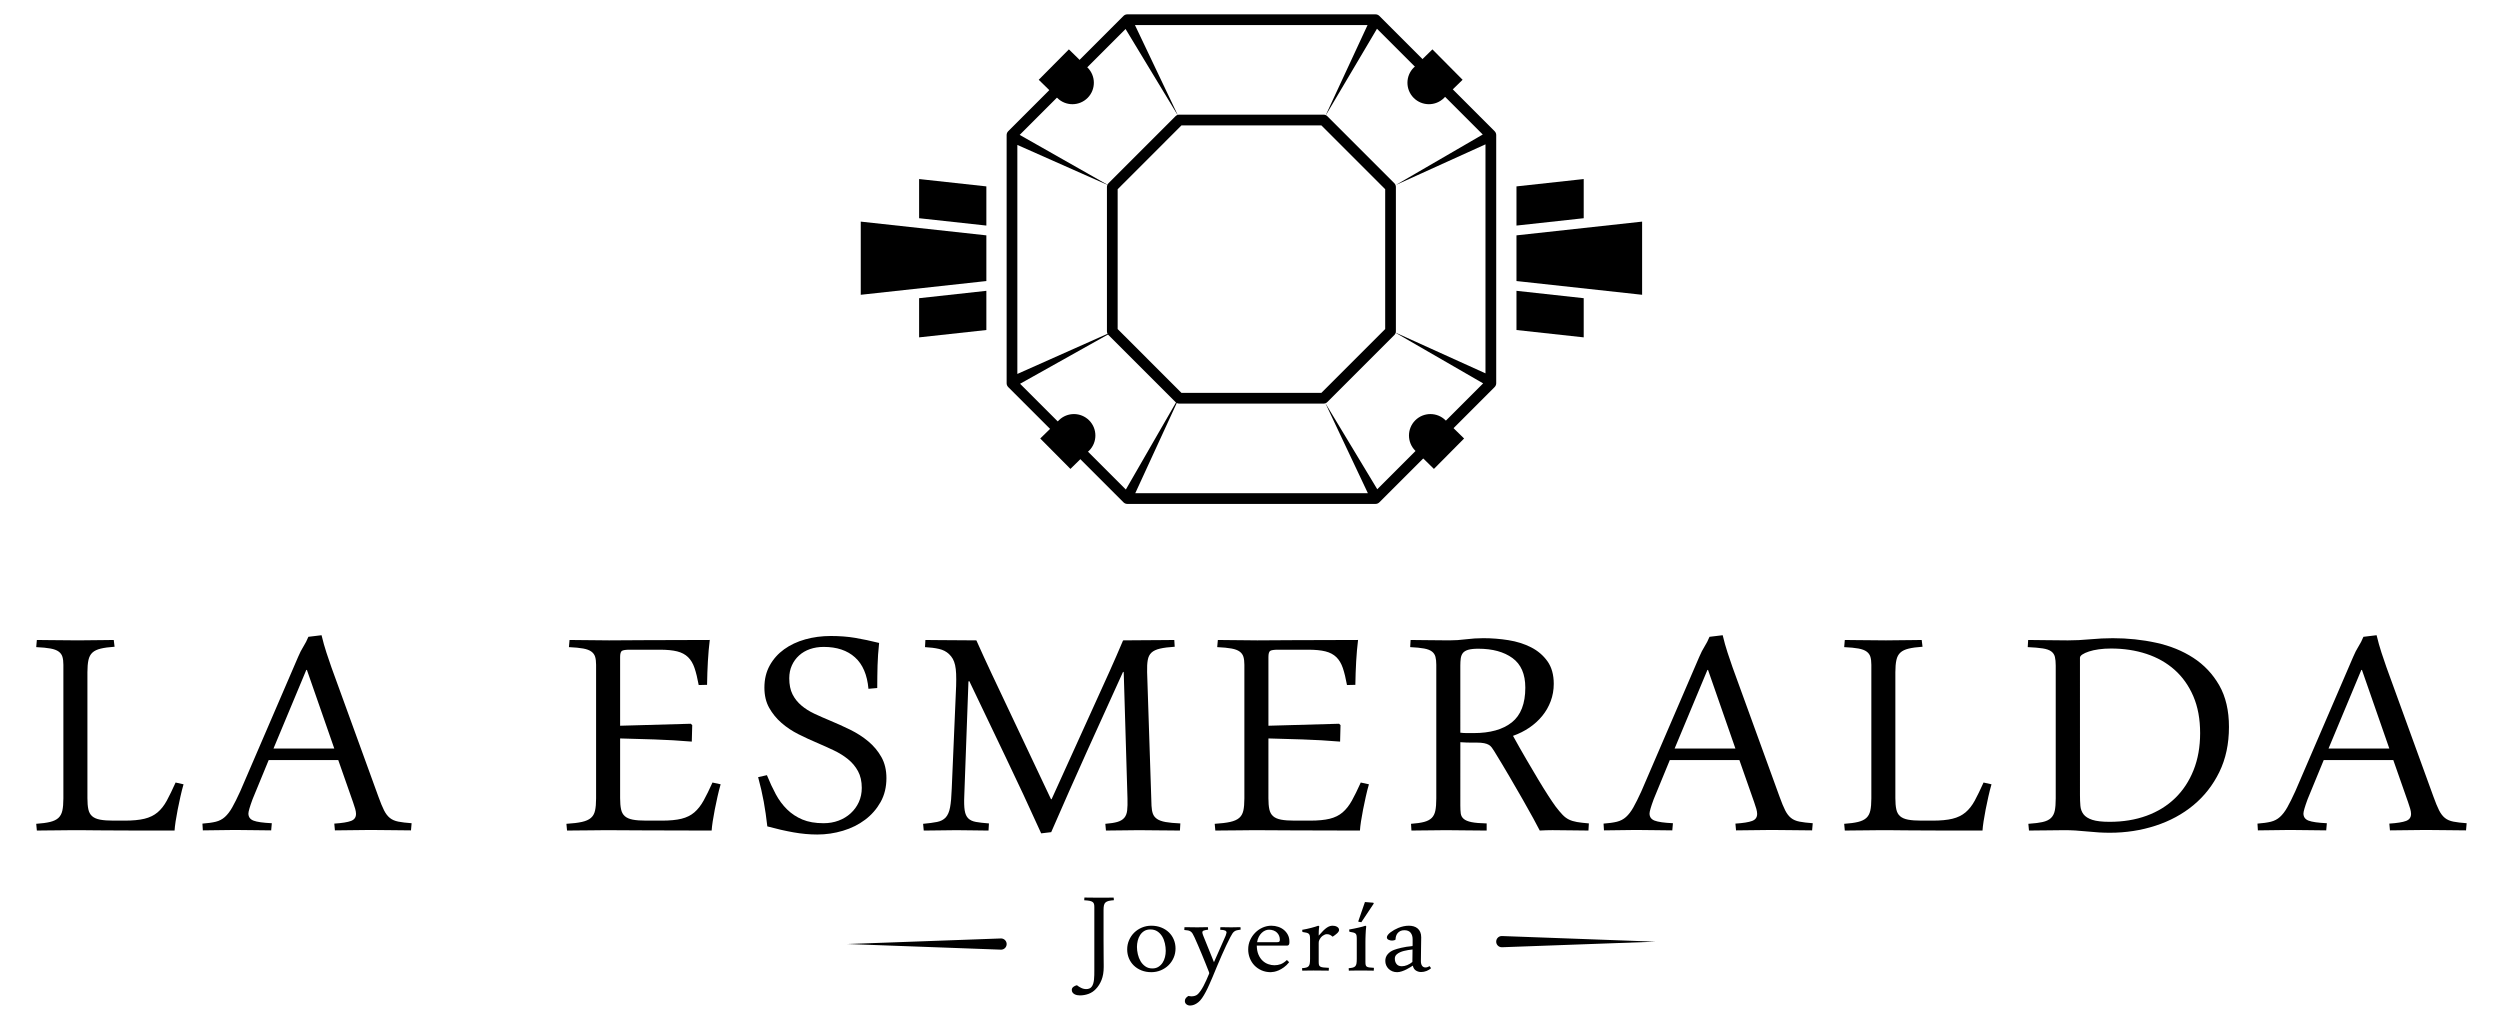 <?xml version="1.0" encoding="utf-8"?>
<!-- Generator: Adobe Illustrator 15.0.0, SVG Export Plug-In . SVG Version: 6.00 Build 0)  -->
<!DOCTYPE svg PUBLIC "-//W3C//DTD SVG 1.1//EN" "http://www.w3.org/Graphics/SVG/1.1/DTD/svg11.dtd">
<svg version="1.1" xmlns="http://www.w3.org/2000/svg" xmlns:xlink="http://www.w3.org/1999/xlink" x="0px" y="0px" viewBox="0 0 1080 443.978" enable-background="new 0 0 1080 443.978" xml:space="preserve">
<g><path d="M49.498,279.391c-2.467,0.167-4.469,0.44-6.004,0.813s-2.722,0.938-3.567,1.716c-0.839,0.771-1.411,1.84-1.715,3.213 c-0.298,1.374-0.448,3.12-0.448,5.233v54.457c0,1.945,0.137,3.549,0.404,4.804c0.273,1.256,0.814,2.244,1.629,2.959 c0.808,0.715,1.951,1.218,3.431,1.498c1.473,0.292,3.443,0.429,5.91,0.429h4.693c3.493,0,6.352-0.268,8.577-0.814 c2.225-0.54,4.108-1.454,5.644-2.741c1.535-1.286,2.871-2.989,4.015-5.103c1.144-2.119,2.412-4.717,3.792-7.806l3.431,0.771 c-0.479,1.659-0.932,3.431-1.349,5.32c-0.422,1.883-0.814,3.741-1.175,5.575c-0.36,1.827-0.665,3.542-0.907,5.146 c-0.236,1.598-0.392,2.915-0.448,3.94H61.686c-3.972,0-7.402-0.012-10.292-0.043c-2.89-0.025-5.357-0.037-7.402-0.037 c-2.044,0-3.822-0.02-5.326-0.044c-1.504-0.031-2.828-0.044-3.972-0.044h-3.157c-1.206,0-2.53,0.013-3.978,0.044 c-1.442,0.024-2.884,0.044-4.332,0.044c-1.442,0-2.815,0.012-4.108,0.037c-1.292,0.031-2.362,0.043-3.201,0.043l-0.273-2.915 c2.467-0.167,4.469-0.44,6.004-0.813s2.722-0.945,3.567-1.716c0.839-0.771,1.411-1.827,1.715-3.17 c0.298-1.342,0.448-3.101,0.448-5.276v-57.72c0-1.374-0.131-2.511-0.404-3.431c-0.273-0.914-0.814-1.672-1.622-2.269 c-0.814-0.604-1.989-1.045-3.524-1.33c-1.535-0.286-3.599-0.485-6.184-0.604l0.273-3.089c0.957,0,2.15,0.019,3.562,0.044 c1.417,0.031,2.939,0.043,4.562,0.043s3.282,0.019,4.966,0.044c1.685,0.031,3.251,0.043,4.693,0.043 c1.144,0,2.436-0.012,3.884-0.043c1.442-0.025,2.89-0.044,4.332-0.044s2.797-0.012,4.064-0.043 c1.262-0.025,2.312-0.044,3.157-0.044L49.498,279.391z"/> <path d="M146.13,328.359h-30.062l-6.955,16.893c-1.2,3.257-1.803,5.32-1.803,6.178c0,1.485,0.733,2.518,2.213,3.083 c1.473,0.571,4.108,0.944,7.899,1.118l-0.273,3.09c-2.225,0-4.724-0.031-7.489-0.088c-2.772-0.056-5.507-0.087-8.217-0.087 c-2.231,0-4.53,0.031-6.905,0.087c-2.38,0.057-4.68,0.088-6.911,0.088l-0.18-2.922c2.349-0.168,4.276-0.441,5.78-0.813 c1.504-0.367,2.816-1.057,3.928-2.058s2.169-2.368,3.157-4.114c0.994-1.747,2.15-4.077,3.48-6.992l25.003-58.062 c0.721-1.716,1.492-3.214,2.3-4.5c0.814-1.287,1.522-2.673,2.125-4.158l5.687-0.689c0.659,2.747,1.367,5.264,2.119,7.545 c0.752,2.293,1.46,4.375,2.125,6.265l20.312,55.918c0.901,2.517,1.715,4.487,2.436,5.917s1.566,2.529,2.53,3.3 c0.957,0.771,2.175,1.299,3.654,1.585c1.473,0.292,3.387,0.516,5.73,0.689l-0.268,3.09c-2.529,0-5.313-0.031-8.353-0.088 c-3.039-0.056-6.091-0.087-9.161-0.087c-2.529,0-5.09,0.031-7.675,0.087c-2.586,0.057-5.146,0.088-7.676,0.088l-0.268-2.922 c3.369-0.224,5.774-0.608,7.222-1.156c1.442-0.54,2.163-1.553,2.163-3.045c0-0.628-0.118-1.354-0.36-2.188 c-0.236-0.827-0.541-1.753-0.901-2.784L146.13,328.359z M118.144,323.381h26.271l-11.827-33.959h-0.273L118.144,323.381z"/> <path d="M267.892,344.823c0,1.945,0.137,3.549,0.41,4.804c0.267,1.256,0.808,2.244,1.622,2.959 c0.814,0.715,1.958,1.218,3.431,1.498c1.473,0.292,3.443,0.429,5.911,0.429h6.594c3.487,0,6.333-0.268,8.527-0.814 c2.2-0.54,4.052-1.454,5.556-2.741c1.504-1.286,2.84-2.989,4.015-5.103c1.175-2.119,2.455-4.717,3.834-7.806l3.524,0.771 c-0.484,1.659-0.932,3.431-1.354,5.32c-0.423,1.883-0.814,3.741-1.175,5.575c-0.36,1.827-0.659,3.542-0.901,5.146 c-0.242,1.598-0.392,2.915-0.454,3.94c-11.977,0-21.678-0.024-29.112-0.08c-7.433-0.057-12.983-0.088-16.656-0.088 c-1.082,0-2.362,0.013-3.835,0.044c-1.479,0.024-2.996,0.044-4.562,0.044c-1.566,0-3.083,0.012-4.556,0.037 c-1.479,0.031-2.729,0.043-3.748,0.043l-0.273-2.915c2.772-0.167,4.997-0.44,6.681-0.813s2.983-0.945,3.884-1.716 c0.901-0.771,1.504-1.827,1.803-3.17c0.305-1.342,0.454-3.101,0.454-5.276v-57.72c0-1.374-0.137-2.511-0.404-3.431 c-0.273-0.914-0.814-1.672-1.629-2.269c-0.814-0.604-1.982-1.045-3.518-1.33c-1.535-0.286-3.599-0.485-6.184-0.604l0.267-3.089 c1.144,0,2.455,0.019,3.928,0.044c1.473,0.031,2.964,0.043,4.469,0.043c1.566,0,3.083,0.019,4.562,0.044 c1.473,0.031,2.84,0.043,4.102,0.043c2.35,0,7.284-0.03,14.811-0.087c7.52-0.056,17.091-0.087,28.708-0.087 c-0.36,2.922-0.634,5.979-0.814,9.18c-0.18,3.201-0.305,6.601-0.36,10.205l-3.611,0.088c-0.541-2.971-1.144-5.433-1.809-7.378 c-0.659-1.945-1.591-3.499-2.796-4.674c-1.206-1.168-2.766-2.001-4.693-2.485c-1.926-0.485-4.425-0.728-7.495-0.728h-12.909 c-1.802,0-2.964,0.168-3.474,0.51c-0.516,0.348-0.771,1.23-0.771,2.66v29.677l30.516-0.857l0.634,0.597l-0.187,7.116 c-5.476-0.453-10.877-0.771-16.203-0.938c-5.326-0.174-10.243-0.317-14.761-0.429V344.823z"/> <path d="M331.305,334.873c1.199,2.977,2.479,5.718,3.834,8.234c1.355,2.518,2.983,4.705,4.879,6.563 c1.896,1.858,4.102,3.312,6.632,4.376c2.529,1.057,5.569,1.584,9.118,1.584c2.349,0,4.512-0.372,6.501-1.118 c1.989-0.739,3.729-1.796,5.233-3.17c1.504-1.373,2.679-2.989,3.524-4.848c0.839-1.858,1.262-3.903,1.262-6.128 c0-2.804-0.541-5.202-1.622-7.21c-1.082-1.995-2.529-3.729-4.332-5.184c-1.809-1.46-3.854-2.734-6.141-3.815 c-2.287-1.088-4.636-2.145-7.042-3.176c-2.71-1.145-5.432-2.399-8.173-3.773c-2.735-1.373-5.19-3.002-7.353-4.891 c-2.169-1.884-3.947-4.059-5.327-6.514c-1.386-2.461-2.076-5.376-2.076-8.751c0-3.599,0.764-6.787,2.299-9.56 c1.535-2.777,3.611-5.108,6.228-6.991c2.617-1.89,5.656-3.313,9.118-4.289c3.461-0.97,7.147-1.46,11.062-1.46 c3.792,0,7.297,0.273,10.516,0.814c3.22,0.547,6.663,1.273,10.336,2.188c-0.18,1.833-0.33,3.53-0.454,5.103 c-0.118,1.578-0.193,3.12-0.224,4.636c-0.031,1.511-0.062,3.059-0.094,4.631c-0.031,1.572-0.043,3.27-0.043,5.103l-3.792,0.342 c-0.541-6.06-2.48-10.591-5.824-13.593c-3.337-3.002-7.837-4.506-13.493-4.506c-2.169,0-4.151,0.317-5.96,0.945 c-1.803,0.627-3.369,1.541-4.692,2.747c-1.324,1.199-2.362,2.629-3.114,4.288c-0.758,1.659-1.131,3.512-1.131,5.575 c0,2.741,0.466,5.047,1.398,6.898c0.932,1.858,2.212,3.475,3.841,4.848c1.622,1.374,3.505,2.561,5.637,3.562 c2.138,1.001,4.382,1.982,6.725,2.959c2.89,1.199,5.792,2.517,8.713,3.939c2.921,1.437,5.538,3.12,7.856,5.065 c2.318,1.939,4.195,4.202,5.644,6.774c1.441,2.573,2.163,5.601,2.163,9.087c0,3.891-0.839,7.334-2.523,10.336 c-1.69,3.002-3.916,5.55-6.681,7.632c-2.772,2.089-5.96,3.68-9.571,4.761c-3.611,1.088-7.309,1.629-11.106,1.629 c-3.307,0-6.737-0.311-10.286-0.938c-3.555-0.634-7.315-1.492-11.287-2.573c-0.423-3.778-0.932-7.321-1.535-10.634 c-0.603-3.319-1.417-6.861-2.437-10.641L331.305,334.873z"/> <path d="M399.771,276.469c0.721,0,1.97,0.019,3.748,0.044c1.771,0.031,3.748,0.043,5.91,0.043c2.169,0,4.363,0.019,6.595,0.044 c2.225,0.031,4.151,0.043,5.773,0.043c1.088,2.462,2.182,4.892,3.294,7.291c1.113,2.398,2.244,4.829,3.388,7.29l25.55,54.028h0.267 l25.01-55.146c1.02-2.226,2.014-4.469,2.977-6.731c0.963-2.256,1.927-4.5,2.89-6.731c1.144,0,2.784-0.012,4.922-0.043 c2.132-0.025,4.313-0.044,6.544-0.044c2.287,0,4.419-0.012,6.408-0.043c1.989-0.025,3.399-0.044,4.245-0.044l0.18,2.922 c-2.654,0.167-4.773,0.44-6.364,0.813c-1.597,0.373-2.815,0.938-3.661,1.716c-0.839,0.771-1.38,1.84-1.622,3.213	c-0.243,1.374-0.33,3.12-0.273,5.233l1.896,57.72c0.062,1.367,0.255,2.511,0.59,3.425c0.33,0.92,0.933,1.678,1.803,2.274 c0.876,0.604,2.106,1.045,3.704,1.33c1.591,0.286,3.717,0.485,6.364,0.604l-0.18,3.082c-1.082,0-2.349-0.012-3.792-0.043 c-1.448-0.025-2.983-0.037-4.605-0.037c-1.566,0-3.157-0.02-4.785-0.044c-1.623-0.031-3.158-0.044-4.605-0.044 c-1.2,0-2.449,0.013-3.742,0.044c-1.299,0.024-2.573,0.044-3.841,0.044c-1.261,0-2.467,0.012-3.611,0.037 c-1.144,0.031-2.138,0.043-2.977,0.043l-0.273-2.915c2.169-0.167,3.897-0.44,5.196-0.813c1.293-0.373,2.281-0.957,2.977-1.759 c0.69-0.796,1.113-1.871,1.262-3.214c0.149-1.342,0.199-3.076,0.137-5.189l-1.622-54.457l-0.273-0.261	c-5.295,11.609-10.516,23.114-15.662,34.519c-5.146,11.411-10.28,23.002-15.395,34.78l-4.332,0.516	c-5.115-11.324-10.249-22.331-15.389-33.021c-5.146-10.689-10.373-21.609-15.668-32.76l-0.36,0.168l-1.802,49.404 c-0.125,2.685-0.062,4.785,0.18,6.302c0.236,1.517,0.752,2.66,1.535,3.431c0.777,0.771,1.896,1.287,3.337,1.542 c1.448,0.261,3.313,0.472,5.6,0.646l-0.181,3.082c-1.926,0-4.002-0.024-6.233-0.08c-2.225-0.057-4.779-0.088-7.669-0.088 c-2.288,0-4.68,0.031-7.179,0.088c-2.499,0.056-4.798,0.08-6.905,0.08l-0.273-2.915c2.467-0.224,4.487-0.497,6.047-0.813	c1.566-0.311,2.803-0.957,3.705-1.927c0.901-0.976,1.535-2.431,1.896-4.376s0.603-4.63,0.721-8.061l1.896-44.339 c0.062-2.058,0.062-3.816,0-5.276c-0.056-1.455-0.211-2.717-0.448-3.773c-0.242-1.057-0.572-1.957-0.994-2.703	c-0.423-0.74-0.963-1.43-1.628-2.058c-1.144-1.087-2.585-1.827-4.332-2.231c-1.747-0.397-3.76-0.652-6.047-0.771L399.771,276.469z"/><path d="M547.952,344.823c0,1.945,0.137,3.549,0.404,4.804c0.273,1.256,0.813,2.244,1.628,2.959 c0.808,0.715,1.951,1.218,3.431,1.498c1.474,0.292,3.443,0.429,5.911,0.429h6.588c3.492,0,6.333-0.268,8.533-0.814 c2.193-0.54,4.046-1.454,5.55-2.741c1.505-1.286,2.847-2.989,4.021-5.103c1.169-2.119,2.448-4.717,3.835-7.806l3.518,0.771	c-0.479,1.659-0.933,3.431-1.349,5.32c-0.423,1.883-0.814,3.741-1.175,5.575c-0.36,1.827-0.665,3.542-0.907,5.146 c-0.236,1.598-0.392,2.915-0.447,3.94c-11.977,0-21.685-0.024-29.118-0.08c-7.434-0.057-12.983-0.088-16.65-0.088	c-1.088,0-2.368,0.013-3.841,0.044c-1.473,0.024-2.996,0.044-4.556,0.044c-1.566,0-3.089,0.012-4.562,0.037	c-1.473,0.031-2.722,0.043-3.748,0.043l-0.267-2.915c2.766-0.167,4.991-0.44,6.681-0.813c1.684-0.373,2.977-0.945,3.878-1.716 c0.907-0.771,1.504-1.827,1.809-3.17c0.298-1.342,0.447-3.101,0.447-5.276v-57.72c0-1.374-0.13-2.511-0.404-3.431	c-0.273-0.914-0.814-1.672-1.622-2.269c-0.814-0.604-1.989-1.045-3.524-1.33c-1.535-0.286-3.599-0.485-6.184-0.604l0.273-3.089 c1.144,0,2.449,0.019,3.928,0.044c1.473,0.031,2.958,0.043,4.469,0.043c1.56,0,3.083,0.019,4.556,0.044 c1.473,0.031,2.846,0.043,4.108,0.043c2.35,0,7.284-0.03,14.805-0.087c7.521-0.056,17.092-0.087,28.708-0.087 c-0.36,2.922-0.634,5.979-0.814,9.18c-0.18,3.201-0.298,6.601-0.36,10.205l-3.611,0.088c-0.54-2.971-1.144-5.433-1.802-7.378 c-0.665-1.945-1.598-3.499-2.797-4.674c-1.206-1.168-2.772-2.001-4.699-2.485c-1.927-0.485-4.425-0.728-7.489-0.728h-12.908 c-1.809,0-2.971,0.168-3.48,0.51c-0.51,0.348-0.765,1.23-0.765,2.66v29.677l30.51-0.857l0.634,0.597l-0.18,7.116 c-5.476-0.453-10.877-0.771-16.203-0.938c-5.326-0.174-10.249-0.317-14.761-0.429V344.823z"/> <path d="M630.862,347.912c0,1.373,0.056,2.529,0.18,3.475c0.118,0.944,0.541,1.728,1.262,2.355c0.722,0.634,1.853,1.1,3.388,1.417 c1.535,0.316,3.717,0.503,6.545,0.56v3.082c-2.891,0-5.837-0.024-8.845-0.08c-3.015-0.057-5.96-0.088-8.851-0.088 c-1.144,0-2.405,0.013-3.791,0.044c-1.386,0.024-2.771,0.044-4.151,0.044c-1.324,0-2.592,0.012-3.792,0.037 c-1.205,0.031-2.23,0.043-3.07,0.043l-0.18-2.915c2.35-0.167,4.227-0.44,5.644-0.813c1.41-0.373,2.511-0.945,3.294-1.716	s1.305-1.827,1.578-3.17c0.273-1.342,0.404-3.101,0.404-5.276v-57.72c0-1.374-0.118-2.511-0.36-3.431 c-0.236-0.914-0.733-1.672-1.485-2.269c-0.759-0.604-1.884-1.045-3.388-1.33c-1.504-0.286-3.523-0.485-6.047-0.604l0.18-3.089	c0.964,0,2.089,0.019,3.388,0.044c1.293,0.031,2.691,0.043,4.195,0.043s3.039,0.019,4.605,0.044c1.56,0.031,3.07,0.043,4.512,0.043 c2.405,0,4.829-0.155,7.266-0.472c2.437-0.311,4.923-0.473,7.452-0.473c3.611,0,7.222,0.286,10.833,0.857 c3.611,0.572,6.874,1.604,9.795,3.089c2.915,1.486,5.276,3.506,7.085,6.048c1.803,2.542,2.71,5.786,2.71,9.732	c0,2.63-0.441,5.115-1.312,7.459c-0.876,2.349-2.094,4.475-3.654,6.389c-1.566,1.921-3.418,3.604-5.556,5.065 c-2.133,1.454-4.5,2.642-7.086,3.555c1.927,3.487,3.822,6.837,5.688,10.038c1.864,3.2,3.598,6.128,5.189,8.788 c1.597,2.66,3.039,4.99,4.338,6.992c1.293,2.001,2.361,3.573,3.201,4.717c1.144,1.485,2.138,2.673,2.982,3.556	c0.84,0.889,1.76,1.572,2.754,2.063c0.988,0.484,2.15,0.839,3.475,1.068c1.323,0.23,3.039,0.429,5.146,0.604l-0.18,3.082 c-1.81,0-4.171-0.024-7.086-0.08c-2.921-0.057-5.736-0.088-8.446-0.088c-0.839,0-1.759,0.013-2.753,0.044 c-0.988,0.024-1.908,0.068-2.754,0.124c-0.603-1.199-1.535-2.958-2.796-5.271c-1.262-2.317-2.767-5.003-4.513-8.061 s-3.673-6.39-5.78-9.994c-2.106-3.604-4.301-7.259-6.588-10.976c-0.36-0.572-0.709-1.088-1.038-1.548 c-0.329-0.454-0.752-0.839-1.262-1.156c-0.516-0.311-1.193-0.56-2.032-0.728c-0.846-0.174-1.958-0.261-3.344-0.261h-2.703 c-0.485,0-1.075-0.013-1.766-0.037c-0.689-0.031-1.517-0.074-2.479-0.131V347.912z M630.862,316.52 c0.479,0.062,0.963,0.105,1.441,0.131c0.485,0.03,0.964,0.043,1.448,0.043h2.884c7.104,0,12.599-1.541,16.477-4.63 c3.885-3.089,5.823-8.093,5.823-15.01c0-5.83-1.852-10.087-5.55-12.778c-3.704-2.686-8.62-4.027-14.761-4.027 c-1.865,0-3.325,0.155-4.376,0.466c-1.057,0.317-1.82,0.789-2.306,1.417c-0.479,0.628-0.783,1.404-0.901,2.318 c-0.124,0.914-0.18,1.945-0.18,3.083V316.52z"/><path d="M751.417,328.359h-30.062l-6.955,16.893c-1.199,3.257-1.802,5.32-1.802,6.178c0,1.485,0.733,2.518,2.213,3.083 c1.473,0.571,4.107,0.944,7.898,1.118l-0.273,3.09c-2.225,0-4.723-0.031-7.488-0.088c-2.772-0.056-5.507-0.087-8.217-0.087	c-2.231,0-4.531,0.031-6.905,0.087c-2.38,0.057-4.68,0.088-6.911,0.088l-0.18-2.922c2.349-0.168,4.275-0.441,5.779-0.813 c1.504-0.367,2.815-1.057,3.928-2.058c1.113-1.001,2.17-2.368,3.158-4.114c0.994-1.747,2.15-4.077,3.48-6.992l25.003-58.062 c0.722-1.716,1.492-3.214,2.3-4.5c0.814-1.287,1.522-2.673,2.126-4.158l5.687-0.689c0.658,2.747,1.367,5.264,2.119,7.545 c0.752,2.293,1.461,4.375,2.126,6.265l20.311,55.918c0.901,2.517,1.716,4.487,2.437,5.917s1.566,2.529,2.529,3.3 c0.957,0.771,2.176,1.299,3.655,1.585c1.473,0.292,3.387,0.516,5.729,0.689l-0.267,3.09c-2.53,0-5.314-0.031-8.354-0.088 c-3.039-0.056-6.091-0.087-9.161-0.087c-2.529,0-5.09,0.031-7.676,0.087c-2.585,0.057-5.146,0.088-7.676,0.088l-0.267-2.922	c3.368-0.224,5.773-0.608,7.222-1.156c1.441-0.54,2.163-1.553,2.163-3.045c0-0.628-0.118-1.354-0.36-2.188 c-0.236-0.827-0.541-1.753-0.901-2.784L751.417,328.359z M723.431,323.381h26.271l-11.828-33.959h-0.273L723.431,323.381z"/><path d="M830.536,279.391c-2.474,0.167-4.469,0.44-6.004,0.813s-2.729,0.938-3.567,1.716c-0.846,0.771-1.417,1.84-1.716,3.213 c-0.304,1.374-0.453,3.12-0.453,5.233v54.457c0,1.945,0.137,3.549,0.41,4.804c0.267,1.256,0.808,2.244,1.622,2.959 s1.958,1.218,3.431,1.498c1.473,0.292,3.443,0.429,5.91,0.429h4.699c3.486,0,6.346-0.268,8.577-0.814 c2.225-0.54,4.107-1.454,5.643-2.741c1.529-1.286,2.872-2.989,4.016-5.103c1.144-2.119,2.405-4.717,3.791-7.806l3.431,0.771 c-0.484,1.659-0.933,3.431-1.354,5.32c-0.423,1.883-0.814,3.741-1.175,5.575c-0.36,1.827-0.659,3.542-0.901,5.146 c-0.242,1.598-0.392,2.915-0.454,3.94h-13.717c-3.978,0-7.408-0.012-10.292-0.043c-2.89-0.025-5.357-0.037-7.402-0.037 c-2.051,0-3.822-0.02-5.326-0.044c-1.511-0.031-2.834-0.044-3.978-0.044h-3.157c-1.206,0-2.53,0.013-3.972,0.044 c-1.442,0.024-2.89,0.044-4.332,0.044c-1.448,0-2.815,0.012-4.108,0.037c-1.293,0.031-2.361,0.043-3.207,0.043l-0.268-2.915 c2.468-0.167,4.469-0.44,6.004-0.813c1.529-0.373,2.723-0.945,3.562-1.716c0.846-0.771,1.417-1.827,1.716-3.17	c0.305-1.342,0.453-3.101,0.453-5.276v-57.72c0-1.374-0.137-2.511-0.403-3.431c-0.273-0.914-0.814-1.672-1.629-2.269 c-0.813-0.604-1.982-1.045-3.518-1.33c-1.535-0.286-3.599-0.485-6.185-0.604l0.268-3.089c0.964,0,2.15,0.019,3.567,0.044 c1.411,0.031,2.934,0.043,4.556,0.043c1.629,0,3.282,0.019,4.966,0.044c1.685,0.031,3.251,0.043,4.699,0.043 c1.144,0,2.437-0.012,3.878-0.043c1.448-0.025,2.891-0.044,4.332-0.044c1.448,0,2.803-0.012,4.064-0.043 c1.262-0.025,2.318-0.044,3.157-0.044L830.536,279.391z"/><path d="M876.161,276.469c2.163,0,4.799,0.031,7.899,0.087c3.096,0.057,6.185,0.087,9.248,0.087c3.07,0,6.29-0.155,9.665-0.472 c3.368-0.311,6.619-0.473,9.745-0.473c6.501,0,12.76,0.659,18.782,1.977c6.017,1.312,11.355,3.486,16.022,6.514	c4.661,3.032,8.396,6.992,11.193,11.877c2.797,4.892,4.195,10.883,4.195,17.968c0,7.321-1.386,13.811-4.151,19.473 c-2.766,5.655-6.501,10.435-11.193,14.319c-4.692,3.891-10.155,6.849-16.384,8.875c-6.233,2.032-12.809,3.046-19.727,3.046 c-3.07,0-6.352-0.187-9.839-0.56c-3.492-0.367-6.774-0.554-9.845-0.554c-1.199,0-2.479,0.013-3.834,0.044	c-1.355,0.024-2.723,0.044-4.108,0.044s-2.71,0.012-3.972,0.037c-1.262,0.031-2.38,0.043-3.338,0.043l-0.273-2.915 c2.53-0.167,4.575-0.429,6.141-0.771c1.566-0.342,2.766-0.913,3.611-1.715c0.839-0.802,1.398-1.871,1.672-3.214 c0.268-1.342,0.404-3.101,0.404-5.276v-57.378c0-1.542-0.125-2.797-0.36-3.772c-0.243-0.97-0.771-1.76-1.579-2.355 c-0.814-0.604-2.032-1.032-3.661-1.287c-1.622-0.261-3.791-0.441-6.494-0.56L876.161,276.469z M898.549,343.537 c0,1.659,0.056,3.188,0.18,4.586c0.118,1.405,0.572,2.617,1.354,3.648c0.783,1.025,2.045,1.827,3.792,2.399 c1.746,0.571,4.245,0.857,7.489,0.857c5.842,0,11.149-0.87,15.936-2.616c4.785-1.74,8.894-4.27,12.324-7.589 c3.431-3.312,6.091-7.347,7.986-12.095c1.896-4.742,2.847-10.087,2.847-16.035c0-6.06-0.981-11.361-2.934-15.91 c-1.957-4.544-4.648-8.348-8.079-11.405s-7.496-5.357-12.188-6.905c-4.692-1.541-9.782-2.312-15.258-2.312 c-1.927,0-3.698,0.111-5.326,0.342c-1.622,0.229-3.039,0.54-4.245,0.944c-1.199,0.397-2.15,0.826-2.841,1.287 c-0.695,0.453-1.037,0.938-1.037,1.454V343.537z"/> <path d="M1033.908,328.359h-30.062l-6.955,16.893c-1.199,3.257-1.803,5.32-1.803,6.178c0,1.485,0.733,2.518,2.213,3.083 c1.473,0.571,4.108,0.944,7.899,1.118l-0.273,3.09c-2.225,0-4.724-0.031-7.489-0.088c-2.771-0.056-5.507-0.087-8.217-0.087	c-2.23,0-4.53,0.031-6.904,0.087c-2.381,0.057-4.681,0.088-6.911,0.088l-0.181-2.922c2.35-0.168,4.276-0.441,5.78-0.813	c1.504-0.367,2.815-1.057,3.928-2.058s2.169-2.368,3.157-4.114c0.994-1.747,2.15-4.077,3.48-6.992l25.004-58.062 c0.721-1.716,1.491-3.214,2.3-4.5c0.813-1.287,1.522-2.673,2.125-4.158l5.687-0.689c0.659,2.747,1.368,5.264,2.12,7.545 c0.752,2.293,1.46,4.375,2.125,6.265l20.312,55.918c0.901,2.517,1.715,4.487,2.437,5.917c0.721,1.43,1.565,2.529,2.529,3.3 c0.957,0.771,2.175,1.299,3.654,1.585c1.473,0.292,3.388,0.516,5.73,0.689l-0.268,3.09c-2.529,0-5.313-0.031-8.353-0.088 c-3.039-0.056-6.091-0.087-9.161-0.087c-2.53,0-5.091,0.031-7.676,0.087c-2.586,0.057-5.146,0.088-7.676,0.088l-0.268-2.922 c3.369-0.224,5.774-0.608,7.223-1.156c1.441-0.54,2.162-1.553,2.162-3.045c0-0.628-0.118-1.354-0.36-2.188 c-0.236-0.827-0.54-1.753-0.901-2.784L1033.908,328.359z M1005.921,323.381h26.271l-11.827-33.959h-0.273L1005.921,323.381z"/></g><g><path d="M468.46,387.738c0.367,0,0.82,0.007,1.349,0.013c0.535,0.013,1.1,0.019,1.697,0.019c0.603,0,1.218,0.007,1.858,0.019 c0.634,0.007,1.224,0.013,1.777,0.013h1.46c0.553,0,1.1-0.006,1.641-0.013c0.541-0.012,1.057-0.019,1.541-0.019h1.318l0.105,1.119 c-0.926,0.068-1.678,0.168-2.256,0.311c-0.572,0.143-1.032,0.367-1.368,0.659c-0.335,0.298-0.559,0.708-0.671,1.236 c-0.118,0.522-0.174,1.193-0.174,2.008v13.288c0,0.944,0.006,1.908,0.019,2.884c0.006,0.976,0.012,1.951,0.012,2.939 c0,0.944,0.006,1.809,0.019,2.586c0.012,0.776,0.019,1.441,0.019,1.988v0.988c0,2.126-0.311,3.978-0.932,5.562 c-0.628,1.579-1.46,2.891-2.499,3.947c-0.852,0.919-1.883,1.603-3.083,2.057c-1.2,0.447-2.455,0.671-3.772,0.671 c-0.392,0-0.79-0.037-1.193-0.111c-0.404-0.081-0.783-0.211-1.125-0.397c-0.348-0.187-0.634-0.436-0.852-0.74	s-0.33-0.677-0.33-1.118c0-0.528,0.224-0.964,0.678-1.318c0.447-0.348,0.938-0.577,1.473-0.689h0.099 c0.441,0.373,1.019,0.739,1.734,1.1c0.715,0.367,1.467,0.548,2.25,0.548c0.441,0,0.864-0.075,1.28-0.218s0.765-0.398,1.044-0.771 c0.299-0.373,0.528-0.827,0.69-1.368c0.161-0.534,0.279-1.118,0.348-1.74c0.068-0.627,0.106-1.279,0.118-1.957 c0.013-0.684,0.019-1.361,0.019-2.039v-27.347c0-0.521-0.043-0.963-0.137-1.312c-0.093-0.354-0.298-0.646-0.609-0.876	c-0.311-0.229-0.758-0.397-1.33-0.51c-0.578-0.105-1.342-0.187-2.287-0.229L468.46,387.738z"/>	<path d="M486.944,410.145c0-1.404,0.267-2.734,0.814-3.984c0.541-1.249,1.28-2.337,2.212-3.257 c0.938-0.919,2.039-1.646,3.307-2.188c1.274-0.534,2.635-0.808,4.09-0.808c1.572,0,3.002,0.261,4.294,0.776 c1.293,0.517,2.393,1.219,3.307,2.107s1.616,1.927,2.113,3.126c0.498,1.193,0.746,2.468,0.746,3.828c0,1.43-0.273,2.76-0.814,3.997	c-0.541,1.243-1.28,2.324-2.219,3.244c-0.932,0.92-2.045,1.647-3.325,2.188c-1.28,0.534-2.647,0.808-4.102,0.808 c-1.573,0-2.996-0.261-4.276-0.776s-2.38-1.218-3.294-2.106c-0.907-0.89-1.616-1.928-2.113-3.12 C487.193,412.779,486.944,411.506,486.944,410.145z M497.814,418.367c1.02,0,1.89-0.23,2.617-0.69s1.33-1.05,1.802-1.777 c0.473-0.721,0.82-1.535,1.038-2.437c0.217-0.895,0.329-1.796,0.329-2.697c0-1.05-0.124-2.125-0.366-3.219 c-0.243-1.101-0.628-2.095-1.156-2.983c-0.535-0.883-1.218-1.616-2.063-2.188c-0.839-0.565-1.864-0.852-3.064-0.852 c-1.038,0-1.92,0.225-2.648,0.672c-0.727,0.453-1.324,1.038-1.784,1.765c-0.466,0.722-0.802,1.535-1.025,2.431 c-0.217,0.901-0.33,1.802-0.33,2.697c0,1.013,0.131,2.063,0.386,3.163c0.255,1.094,0.646,2.095,1.174,2.989 c0.535,0.901,1.218,1.647,2.063,2.238C495.627,418.075,496.64,418.367,497.814,418.367z"/> <path d="M535.969,401.586c-0.69,0.094-1.243,0.187-1.66,0.299c-0.416,0.111-0.776,0.279-1.094,0.51 c-0.311,0.229-0.59,0.54-0.845,0.938c-0.255,0.398-0.553,0.92-0.901,1.579c-0.528,1.007-1.106,2.176-1.734,3.505 c-0.622,1.324-1.262,2.735-1.92,4.227c-0.659,1.492-1.324,3.033-1.989,4.624c-0.671,1.592-1.317,3.151-1.939,4.687 c-0.466,1.075-0.944,2.176-1.441,3.307c-0.491,1.131-1.007,2.2-1.542,3.207c-0.528,1.013-1.069,1.914-1.622,2.716 c-0.56,0.802-1.113,1.411-1.666,1.827c-1.156,0.92-2.318,1.38-3.5,1.38c-0.597,0-1.125-0.174-1.572-0.522 c-0.454-0.354-0.677-0.839-0.677-1.447c0-0.485,0.143-0.908,0.435-1.269c0.286-0.36,0.659-0.665,1.125-0.907 c0.255,0.043,0.485,0.087,0.69,0.118c0.211,0.031,0.404,0.05,0.59,0.05c0.528,0,1.032-0.074,1.504-0.218	c0.479-0.143,0.895-0.386,1.268-0.739c0.833-0.833,1.646-2.008,2.442-3.518c0.795-1.517,1.597-3.27,2.405-5.265l0.068-0.268 l-0.106-0.46c-0.459-1.181-0.957-2.43-1.485-3.747c-0.535-1.318-1.069-2.636-1.61-3.947c-0.547-1.317-1.087-2.604-1.628-3.854 c-0.547-1.249-1.057-2.411-1.542-3.486c-0.305-0.659-0.572-1.181-0.814-1.579c-0.243-0.397-0.522-0.702-0.833-0.919 c-0.311-0.218-0.684-0.373-1.106-0.46c-0.429-0.088-0.976-0.156-1.647-0.199l0.068-1.218c0.765,0,1.616,0.012,2.567,0.03 c0.945,0.025,1.939,0.038,2.977,0.038c0.901,0,1.722-0.013,2.474-0.038c0.752-0.019,1.46-0.03,2.132-0.03l0.068,1.087 c-0.926,0.105-1.573,0.242-1.939,0.392c-0.367,0.155-0.553,0.417-0.553,0.79c0,0.18,0.037,0.391,0.118,0.646 c0.081,0.248,0.181,0.527,0.299,0.832l4.605,11.387l5.053-11.448c0.255-0.771,0.385-1.206,0.385-1.318 c0-0.416-0.199-0.714-0.59-0.9s-1.106-0.305-2.145-0.349l0.068-1.118c0.715,0,1.417,0.012,2.113,0.03 c0.69,0.025,1.566,0.038,2.629,0.038c0.808,0,1.523-0.013,2.15-0.038c0.622-0.019,1.218-0.03,1.796-0.03L535.969,401.586z"/> <path d="M556.914,415.67c-0.739,0.92-1.498,1.659-2.287,2.219c-0.783,0.559-1.535,0.994-2.25,1.305 c-0.715,0.305-1.373,0.51-1.97,0.622c-0.603,0.111-1.075,0.167-1.424,0.167c-1.454,0-2.784-0.267-3.983-0.789 c-1.199-0.528-2.226-1.236-3.083-2.125c-0.852-0.889-1.517-1.927-1.989-3.127c-0.472-1.193-0.708-2.461-0.708-3.797 c0-1.448,0.28-2.791,0.845-4.034c0.566-1.236,1.312-2.317,2.238-3.237c0.92-0.92,1.982-1.647,3.182-2.176 c1.2-0.521,2.449-0.789,3.742-0.789c1.037,0,2.032,0.161,2.977,0.479c0.951,0.316,1.771,0.776,2.48,1.367 c0.702,0.591,1.268,1.305,1.696,2.138s0.64,1.766,0.64,2.797v0.46c0,0.286-0.012,0.441-0.037,0.46 c-0.111,0.591-0.435,0.889-0.97,0.889h-13.089c0.025,1.517,0.268,2.81,0.728,3.885s1.057,1.951,1.783,2.629 c0.728,0.684,1.542,1.181,2.442,1.498c0.901,0.317,1.791,0.479,2.667,0.479c0.944,0,1.846-0.155,2.703-0.46 c0.852-0.311,1.753-0.914,2.697-1.809L556.914,415.67z M551.793,407.018c0.46,0,0.758-0.08,0.895-0.248 c0.144-0.162,0.212-0.441,0.212-0.839c0-0.591-0.112-1.15-0.329-1.679c-0.218-0.521-0.535-0.988-0.938-1.379 c-0.404-0.398-0.896-0.703-1.485-0.92c-0.591-0.225-1.243-0.33-1.958-0.33c-0.554,0-1.101,0.118-1.647,0.361 c-0.541,0.242-1.05,0.59-1.522,1.05s-0.883,1.025-1.23,1.696c-0.342,0.672-0.584,1.43-0.728,2.287H551.793z"/> <path d="M574.012,419.324c-0.366,0-0.813-0.006-1.33-0.019c-0.521-0.013-1.081-0.019-1.684-0.019c-0.597,0-1.212,0-1.834-0.013 c-0.621-0.013-1.212-0.019-1.765-0.019c-0.901,0-1.766,0.013-2.599,0.031c-0.832,0.024-1.572,0.037-2.219,0.037l-0.105-1.057 c0.765-0.062,1.374-0.155,1.821-0.279c0.447-0.118,0.796-0.323,1.038-0.609c0.242-0.279,0.404-0.672,0.484-1.169 c0.081-0.49,0.125-1.155,0.125-1.988V405.7c0-0.615-0.038-1.094-0.106-1.448c-0.068-0.348-0.211-0.627-0.435-0.839 c-0.218-0.205-0.547-0.366-0.988-0.479c-0.436-0.105-1.025-0.218-1.766-0.323l-0.099-0.926c0.621-0.105,1.268-0.236,1.938-0.379 c0.665-0.144,1.312-0.292,1.939-0.46c0.621-0.162,1.206-0.329,1.746-0.491c0.541-0.168,0.988-0.311,1.337-0.447l0.41,0.268 c-0.112,0.677-0.181,1.354-0.205,2.02c-0.025,0.671-0.038,1.336-0.038,1.995c0.74-0.858,1.393-1.566,1.958-2.126 s1.088-0.994,1.561-1.317c0.472-0.317,0.907-0.534,1.299-0.652c0.392-0.125,0.796-0.187,1.212-0.187c0.298,0,0.609,0.037,0.938,0.1 c0.323,0.068,0.621,0.18,0.895,0.329c0.28,0.155,0.504,0.348,0.678,0.578c0.174,0.229,0.261,0.51,0.261,0.839 c0,0.441-0.292,0.92-0.863,1.448c-0.578,0.528-1.212,1.007-1.908,1.448c-0.416-0.354-0.809-0.622-1.175-0.809 c-0.373-0.186-0.82-0.279-1.354-0.279c-0.528,0-1.106,0.218-1.729,0.659c-0.627,0.44-1.131,1.075-1.528,1.907 c-0.112,0.243-0.181,0.454-0.205,0.641c-0.025,0.187-0.038,0.436-0.038,0.739v8.062c0,0.528,0.044,0.951,0.125,1.268 c0.08,0.317,0.273,0.565,0.571,0.74c0.299,0.174,0.74,0.298,1.317,0.36c0.578,0.068,1.374,0.124,2.387,0.167L574.012,419.324z"/> <path d="M593.466,419.324c-0.74,0-1.629-0.013-2.667-0.037c-1.037-0.019-2.112-0.031-3.219-0.031c-0.901,0-1.777,0.013-2.636,0.031 c-0.852,0.024-1.604,0.037-2.25,0.037l-0.068-1.057c0.759-0.062,1.368-0.155,1.815-0.279c0.453-0.118,0.802-0.323,1.057-0.609 c0.255-0.279,0.422-0.672,0.503-1.169c0.081-0.49,0.124-1.155,0.124-1.988v-8.651c0-0.615-0.037-1.094-0.105-1.448	c-0.068-0.349-0.217-0.628-0.435-0.82c-0.218-0.199-0.541-0.354-0.97-0.46c-0.429-0.112-0.988-0.224-1.678-0.33l-0.106-0.957 c0.715-0.13,1.437-0.267,2.163-0.41c0.733-0.143,1.411-0.292,2.045-0.447c0.634-0.149,1.199-0.292,1.697-0.423	c0.497-0.137,0.869-0.255,1.124-0.366l0.349,0.268c-0.068,0.547-0.125,1.131-0.174,1.74c-0.044,0.615-0.081,1.224-0.1,1.827	c-0.025,0.603-0.044,1.174-0.057,1.709c-0.012,0.54-0.019,1.007-0.019,1.398v8.72c0,0.528,0.038,0.951,0.106,1.268 c0.068,0.317,0.224,0.565,0.466,0.74c0.242,0.174,0.609,0.298,1.094,0.36c0.485,0.068,1.156,0.124,2.008,0.167L593.466,419.324z M589.655,389.678l3.636,0.299l0.175,0.36l-5.37,8.061l-1.212-0.198L586.778,398L589.655,389.678z"/><path d="M610.215,408.696c0.025-0.155,0.038-0.342,0.038-0.56s0-0.473,0-0.758v-1.647c0-1.118-0.286-2.045-0.852-2.778 s-1.474-1.1-2.716-1.1c-0.672,0-1.243,0.111-1.716,0.342c-0.473,0.229-0.864,0.534-1.181,0.907c-0.311,0.373-0.541,0.802-0.69,1.28 c-0.148,0.484-0.224,0.988-0.224,1.517c-0.373,0.286-0.876,0.429-1.522,0.429c-0.534,0-1.038-0.118-1.511-0.348 c-0.472-0.23-0.708-0.578-0.708-1.038c0-0.349,0.143-0.709,0.435-1.081c0.286-0.373,0.666-0.74,1.145-1.106 c0.472-0.36,0.994-0.702,1.572-1.032c0.578-0.329,1.168-0.615,1.765-0.857c1.548-0.634,3.07-0.957,4.574-0.957 c0.74,0,1.43,0.093,2.076,0.279s1.212,0.485,1.696,0.889c0.485,0.41,0.864,0.927,1.145,1.566c0.279,0.634,0.416,1.393,0.416,2.269 c0,1.317-0.025,2.834-0.068,4.556c-0.05,1.722-0.068,3.636-0.068,5.743c0,0.857,0.174,1.522,0.516,2.007 c0.348,0.485,0.833,0.722,1.454,0.722c0.554,0,1.156-0.187,1.803-0.56l0.621,0.889c-0.528,0.484-1.181,0.883-1.951,1.188 c-0.776,0.304-1.554,0.459-2.343,0.459c-0.809,0-1.554-0.211-2.231-0.627c-0.684-0.417-1.138-1.125-1.367-2.139 c-0.23,0.156-0.591,0.386-1.075,0.696c-0.485,0.305-1.038,0.615-1.66,0.933c-0.627,0.323-1.292,0.603-2.014,0.839 c-0.715,0.242-1.392,0.366-2.038,0.366c-0.765,0-1.454-0.137-2.082-0.397c-0.622-0.261-1.156-0.621-1.61-1.069 c-0.447-0.447-0.795-0.963-1.037-1.547c-0.242-0.578-0.361-1.199-0.361-1.858c0-1.119,0.336-2.076,1.02-2.878 c0.678-0.802,1.572-1.423,2.686-1.858c0.808-0.311,1.883-0.621,3.238-0.938C606.734,409.119,608.345,408.87,610.215,408.696z M610.146,415.57c0-0.92,0.013-1.821,0.038-2.697c0.019-0.877,0.03-1.777,0.03-2.697c-0.621,0.068-1.249,0.148-1.889,0.248 c-0.634,0.1-1.249,0.224-1.853,0.379c-0.597,0.149-1.162,0.349-1.696,0.591c-0.528,0.242-0.982,0.528-1.349,0.857 c-0.578,0.479-0.864,1.106-0.864,1.871c0,0.926,0.249,1.703,0.739,2.337c0.498,0.641,1.269,0.957,2.307,0.957 c0.739,0,1.51-0.168,2.317-0.497C608.736,416.59,609.476,416.142,610.146,415.57z"/></g><g> <path d="M648.92,404.37l66.297,2.431l-66.297,2.405c-1.336,0.074-2.479-0.945-2.561-2.274c-0.074-1.337,0.938-2.486,2.275-2.562 C648.728,404.364,648.833,404.364,648.92,404.37z"/> <path d="M432.31,410.25l-66.291-2.43l66.291-2.405c1.342-0.075,2.486,0.944,2.561,2.274c0.081,1.336-0.938,2.486-2.269,2.561 C432.509,410.256,432.403,410.256,432.31,410.25z"/></g><g><g><path d="M645.676,56.685L595.877,6.879c-0.432-0.435-1.022-0.681-1.638-0.681H486.988c-0.615,0-1.2,0.246-1.638,0.681 l-49.799,49.805c-0.432,0.432-0.681,1.022-0.681,1.638v107.251c0,0.606,0.249,1.193,0.681,1.638l49.799,49.797 c0.438,0.435,1.022,0.684,1.638,0.684h107.251c0.615,0,1.206-0.249,1.638-0.684l49.799-49.797 c0.432-0.444,0.687-1.032,0.687-1.638V58.322C646.362,57.707,646.107,57.116,645.676,56.685z M602.235,143.401l38.484,22.216 l-45.737,45.742l-22.475-37.286l18.416,38.989H490.437l19.786-43.004l-23.854,41.419l-45.697-45.689l41.583-23.294l-42.76,19.049 V62.604l39.584,17.564l-38.574-21.896l45.74-45.744l22.794,37.683L490.3,10.832h100.483l-18.275,39.379l22.35-37.797l45.694,45.69 l-37.608,21.834l38.786-17.586v98.93L602.235,143.401z"/><path d="M573.409,50.202c-0.432-0.432-1.022-0.674-1.635-0.674h-62.319c-0.615,0-1.206,0.242-1.638,0.674l-28.941,28.944	c-0.426,0.441-0.678,1.029-0.678,1.638v62.322c0,0.612,0.252,1.2,0.678,1.638l28.941,28.941c0.432,0.432,1.022,0.674,1.638,0.674 h62.319c0.612,0,1.203-0.243,1.635-0.674l28.944-28.941c0.429-0.438,0.671-1.025,0.671-1.638V80.784 c0-0.609-0.242-1.196-0.671-1.638L573.409,50.202z M598.4,142.152l-27.58,27.58h-60.414l-27.577-27.58V81.744l27.577-27.586 h60.414l27.58,27.586V142.152z"/></g><g><path d="M610.961,29.008l7.841-7.679l13.039,13.139l-7.978,7.788c-0.024,0.031-0.046,0.05-0.062,0.084 c-3.636,3.589-9.49,3.567-13.096-0.059c-3.599-3.629-3.583-9.497,0.044-13.095C610.827,29.129,610.89,29.064,610.961,29.008z"/> <path d="M469.601,29.008l-7.84-7.679l-13.027,13.139l7.974,7.788c0.025,0.031,0.043,0.05,0.065,0.084 c3.626,3.589,9.487,3.567,13.086-0.059c3.602-3.629,3.58-9.497-0.041-13.095C469.747,29.129,469.691,29.064,469.601,29.008z"/> <path d="M470.257,194.891l-7.832,7.679l-13.042-13.142l7.983-7.797c0.016-0.022,0.037-0.044,0.059-0.078 c3.636-3.595,9.484-3.564,13.095,0.056c3.602,3.626,3.58,9.494-0.043,13.098C470.399,194.77,470.331,194.832,470.257,194.891z"/> <path d="M611.62,194.891l7.834,7.679l13.039-13.142l-7.979-7.797c-0.016-0.022-0.037-0.044-0.057-0.078 c-3.633-3.595-9.493-3.564-13.092,0.056c-3.599,3.626-3.58,9.494,0.043,13.098C611.477,194.77,611.536,194.832,611.62,194.891z"/> </g> <g> <g> <polygon points="655.117,121.412 655.117,101.676 709.391,95.737 709.391,127.348 			"/> <g> <polygon points="655.117,142.568 655.117,125.635 684.163,128.82 684.163,145.741 				"/><polygon points="655.117,80.52 655.117,97.446 684.163,94.271 684.163,77.347 				"/></g></g><g><polygon points="426.107,101.676 426.107,121.412 371.846,127.348 371.846,95.737 			"/><g><polygon points="426.107,80.52 426.107,97.446 397.055,94.271 397.055,77.347 				"/><polygon points="426.107,142.568 426.107,125.635 397.055,128.82 397.055,145.741 				"/></g></g></g></g>
</svg>

